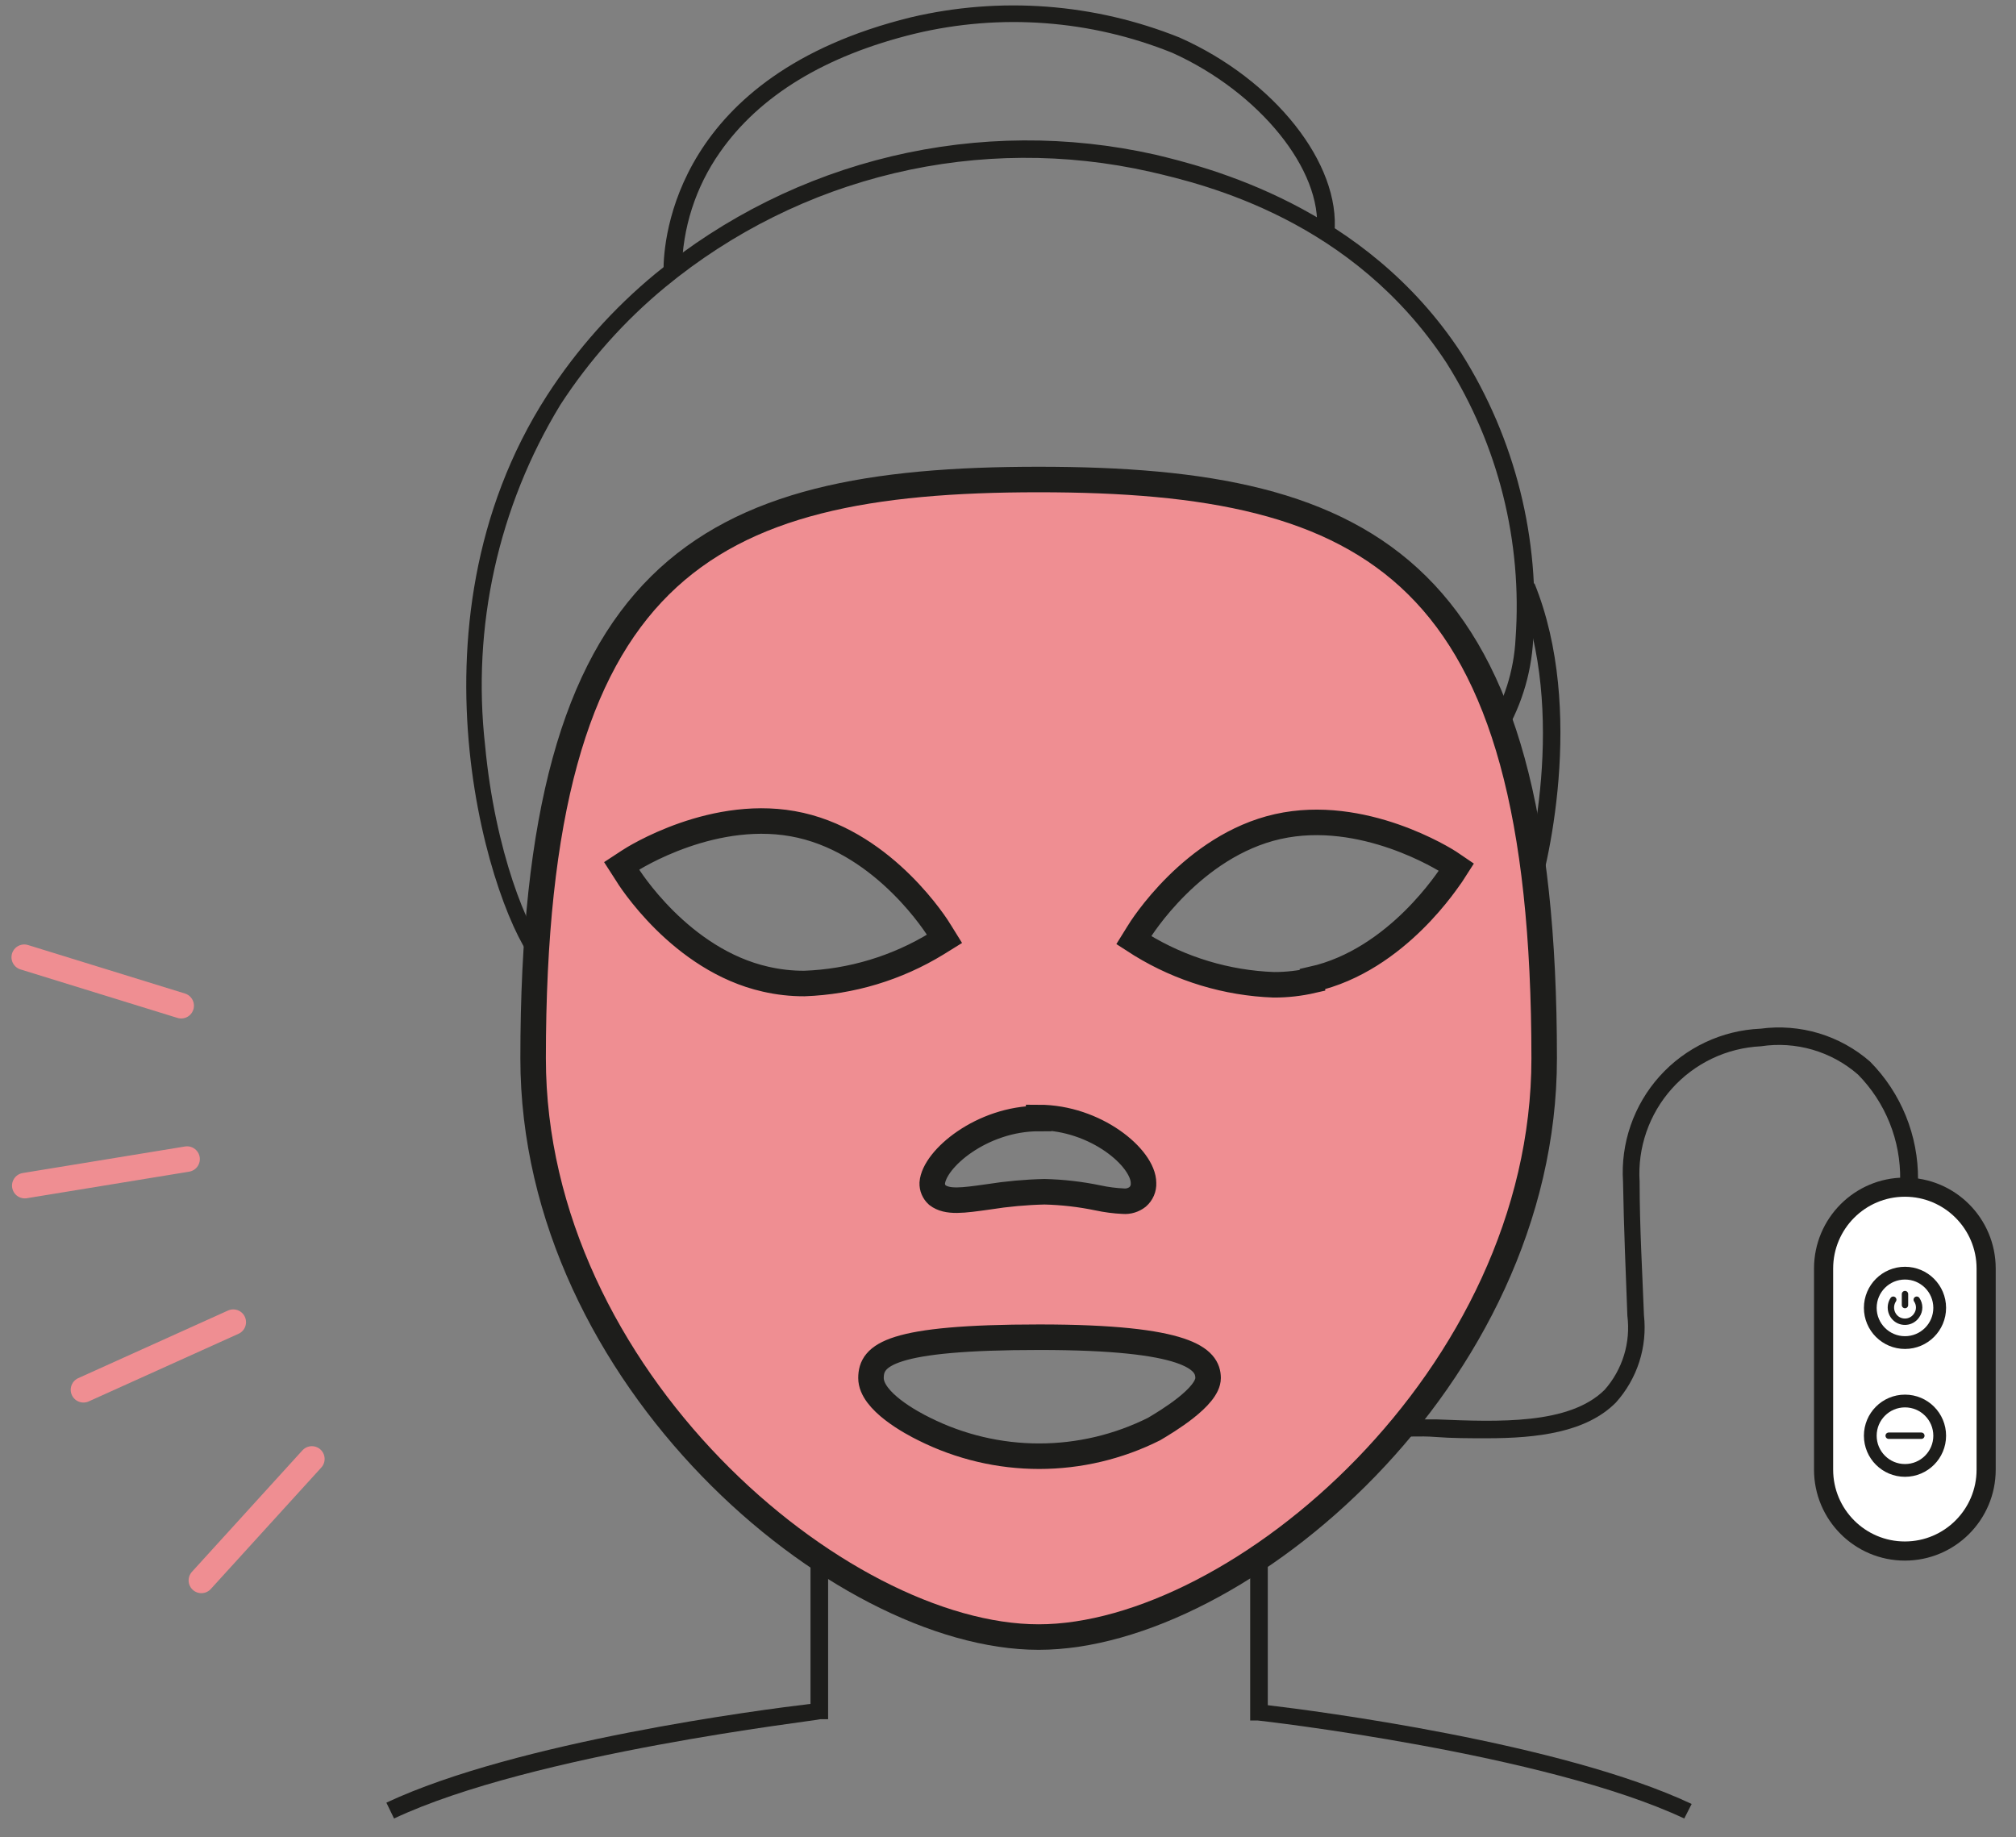 <svg width="79" height="72" viewBox="0 0 79 72" fill="none" xmlns="http://www.w3.org/2000/svg">
<rect x="0" y="0" width="79" height="72" fill="#808080" stroke="none"/>
<path d="M77.83 49.709C77.83 47.948 76.404 46.52 74.645 46.52C72.886 46.52 71.46 47.948 71.46 49.709V57.59C71.46 59.351 72.886 60.779 74.645 60.779C76.404 60.779 77.83 59.351 77.83 57.59V49.709Z" fill="white" stroke="#1D1D1B" stroke-width="0.75" stroke-miterlimit="10"/>
<path d="M74.65 52.61C75.401 52.61 76.01 52.001 76.01 51.25C76.01 50.498 75.401 49.89 74.65 49.89C73.899 49.89 73.29 50.498 73.29 51.25C73.29 52.001 73.899 52.61 74.65 52.61Z" stroke="#1D1D1B" stroke-width="0.5" stroke-miterlimit="10"/>
<path d="M74.65 57.62C75.401 57.62 76.01 57.011 76.01 56.26C76.01 55.509 75.401 54.9 74.65 54.9C73.899 54.9 73.29 55.509 73.29 56.26C73.29 57.011 73.899 57.62 74.65 57.62Z" stroke="#1D1D1B" stroke-width="0.5" stroke-miterlimit="10"/>
<path d="M74.19 50.93C74.109 51.052 74.08 51.201 74.108 51.345C74.136 51.489 74.219 51.617 74.34 51.7C74.401 51.741 74.469 51.769 74.541 51.783C74.613 51.797 74.687 51.797 74.759 51.782C74.831 51.767 74.899 51.738 74.959 51.696C75.019 51.655 75.071 51.601 75.11 51.54C75.172 51.45 75.205 51.343 75.205 51.235C75.205 51.126 75.172 51.02 75.11 50.93" stroke="#1D1D1B" stroke-width="0.25" stroke-miterlimit="10" stroke-linecap="round"/>
<path d="M74.65 50.71V51.14" stroke="#1D1D1B" stroke-width="0.25" stroke-miterlimit="10" stroke-linecap="round"/>
<path d="M74.011 56.26H75.291" stroke="#1D1D1B" stroke-width="0.25" stroke-miterlimit="10" stroke-linecap="round"/>
<path d="M15.441 71.26L15.141 70.639C20.251 68.24 29.881 66.99 31.761 66.769V60.77H32.451V67.37H32.141C32.001 67.43 20.881 68.7 15.441 71.26Z" fill="#1D1D1B"/>
<path d="M66 71.26C60.55 68.7 49.41 67.43 49.29 67.42H48.99V60.82H49.68V66.82C51.56 67.04 61.19 68.29 66.29 70.69L66 71.26Z" fill="#1D1D1B"/>
<path d="M58.261 56.36C57.581 56.36 56.901 56.36 56.261 56.31C55.621 56.26 55.081 56.31 54.551 56.31V55.62C55.091 55.62 55.671 55.62 56.291 55.62C58.731 55.72 61.501 55.83 62.881 54.46C63.227 54.068 63.485 53.606 63.639 53.106C63.792 52.606 63.837 52.079 63.771 51.56C63.711 49.94 63.631 48.11 63.601 46.31C63.552 45.56 63.654 44.809 63.9 44.099C64.146 43.389 64.531 42.735 65.033 42.176C65.535 41.617 66.144 41.164 66.824 40.844C67.503 40.523 68.24 40.342 68.991 40.31C69.757 40.207 70.535 40.269 71.275 40.491C72.015 40.714 72.699 41.092 73.281 41.6C73.884 42.21 74.361 42.933 74.683 43.727C75.006 44.522 75.168 45.373 75.161 46.23H74.461C74.472 45.468 74.333 44.712 74.049 44.005C73.766 43.297 73.345 42.653 72.811 42.11C72.295 41.659 71.686 41.326 71.028 41.134C70.37 40.943 69.678 40.897 69.001 41C68.339 41.032 67.689 41.195 67.091 41.48C66.492 41.766 65.956 42.167 65.514 42.661C65.072 43.155 64.733 43.732 64.516 44.359C64.299 44.985 64.209 45.649 64.251 46.31C64.251 48.1 64.361 49.93 64.421 51.54C64.489 52.156 64.426 52.779 64.237 53.368C64.047 53.957 63.735 54.5 63.321 54.96C62.161 56.13 60.241 56.36 58.261 56.36Z" fill="#1D1D1B"/>
<path d="M21 37.77C19.37 36.03 15.55 24.63 21.44 15.49C22.604 13.691 24.037 12.082 25.69 10.72C28.384 8.504 31.548 6.932 34.941 6.124C38.334 5.317 41.867 5.295 45.27 6.06C47.27 6.54 53.49 8.06 57.27 13.85C59.377 17.195 60.361 21.126 60.08 25.07C60.004 26.458 59.574 27.804 58.83 28.98L58.25 28.59C58.934 27.519 59.327 26.289 59.39 25.02C59.66 21.228 58.714 17.448 56.69 14.23C53.02 8.62 47.24 7.23 45.07 6.73C41.768 5.984 38.34 6.004 35.046 6.787C31.753 7.571 28.683 9.097 26.07 11.25C24.474 12.568 23.088 14.123 21.96 15.86C19.523 19.863 18.485 24.562 19.01 29.22C19.4 33.37 20.69 36.5 21.44 37.3L21 37.77Z" fill="#1D1D1B"/>
<path d="M60.14 35.48L59.49 35.24C59.96 33.98 61.42 27.89 59.49 23.12L60.13 22.86C62.15 27.83 60.62 34.17 60.14 35.48Z" fill="#1D1D1B"/>
<path d="M26.72 10.6H26C26 9.34 26.47 2.95 35.69 0.68C39.198 -0.148 42.875 0.128 46.22 1.47C49.94 3.12 52.55 6.42 52.29 9.14L51.6 9.07C51.83 6.67 49.35 3.61 45.94 2.07C42.736 0.778 39.21 0.516 35.85 1.32C32.33 2.18 29.76 3.75 28.21 5.97C27.258 7.327 26.738 8.941 26.72 10.6Z" fill="#1D1D1B"/>
<path d="M40.701 18.79C27.561 18.79 20.891 22.29 20.891 41.47C20.891 53.98 32.891 64.15 40.701 64.15C48.511 64.15 60.511 53.98 60.511 41.47C60.511 22.29 53.841 18.79 40.701 18.79ZM40.701 43.79C42.931 43.79 44.811 45.37 44.811 46.36C44.816 46.462 44.798 46.563 44.758 46.657C44.718 46.75 44.657 46.833 44.581 46.9C44.422 47.025 44.222 47.086 44.021 47.07C43.684 47.054 43.35 47.011 43.021 46.94C42.333 46.797 41.633 46.717 40.931 46.7C40.194 46.717 39.459 46.784 38.731 46.9C37.731 47.04 37.121 47.13 36.731 46.83C36.665 46.771 36.614 46.698 36.579 46.617C36.544 46.536 36.528 46.448 36.531 46.36C36.601 45.41 38.481 43.83 40.701 43.83V43.79ZM30.001 38.37C26.671 37.62 24.631 34.37 24.541 34.21L24.361 33.93L24.651 33.74C24.781 33.65 28.031 31.58 31.371 32.34C34.711 33.1 36.741 36.34 36.831 36.5L37.011 36.79L36.721 36.97C35.152 37.933 33.36 38.474 31.521 38.54C31.009 38.542 30.499 38.485 30.001 38.37ZM45.221 56C43.824 56.699 42.283 57.063 40.721 57.063C39.158 57.063 37.618 56.699 36.221 56C35.731 55.76 34.131 54.91 34.131 54C34.131 53.09 34.881 52.4 40.731 52.4C46.581 52.4 47.341 53.26 47.341 54C47.341 54.74 45.711 55.71 45.221 56ZM51.431 38.42C50.932 38.535 50.422 38.592 49.911 38.59C48.071 38.522 46.28 37.981 44.711 37.02L44.431 36.84L44.611 36.55C44.691 36.41 46.731 33.14 50.071 32.39C53.411 31.64 56.651 33.7 56.791 33.79L57.071 33.98L56.891 34.26C56.811 34.35 54.771 37.62 51.431 38.37V38.42Z" fill="#EF8E92" stroke="#1D1D1B" stroke-miterlimit="10"/>
<path d="M7.1 39.41L0.95 37.51" stroke="#EF8E92" stroke-miterlimit="10" stroke-linecap="round"/>
<path d="M7.331 45.42L0.971 46.46" stroke="#EF8E92" stroke-miterlimit="10" stroke-linecap="round"/>
<path d="M9.141 51.81L3.271 54.46" stroke="#EF8E92" stroke-miterlimit="10" stroke-linecap="round"/>
<path d="M12.221 57.17L7.891 61.93" stroke="#EF8E92" stroke-miterlimit="10" stroke-linecap="round"/>
</svg>
